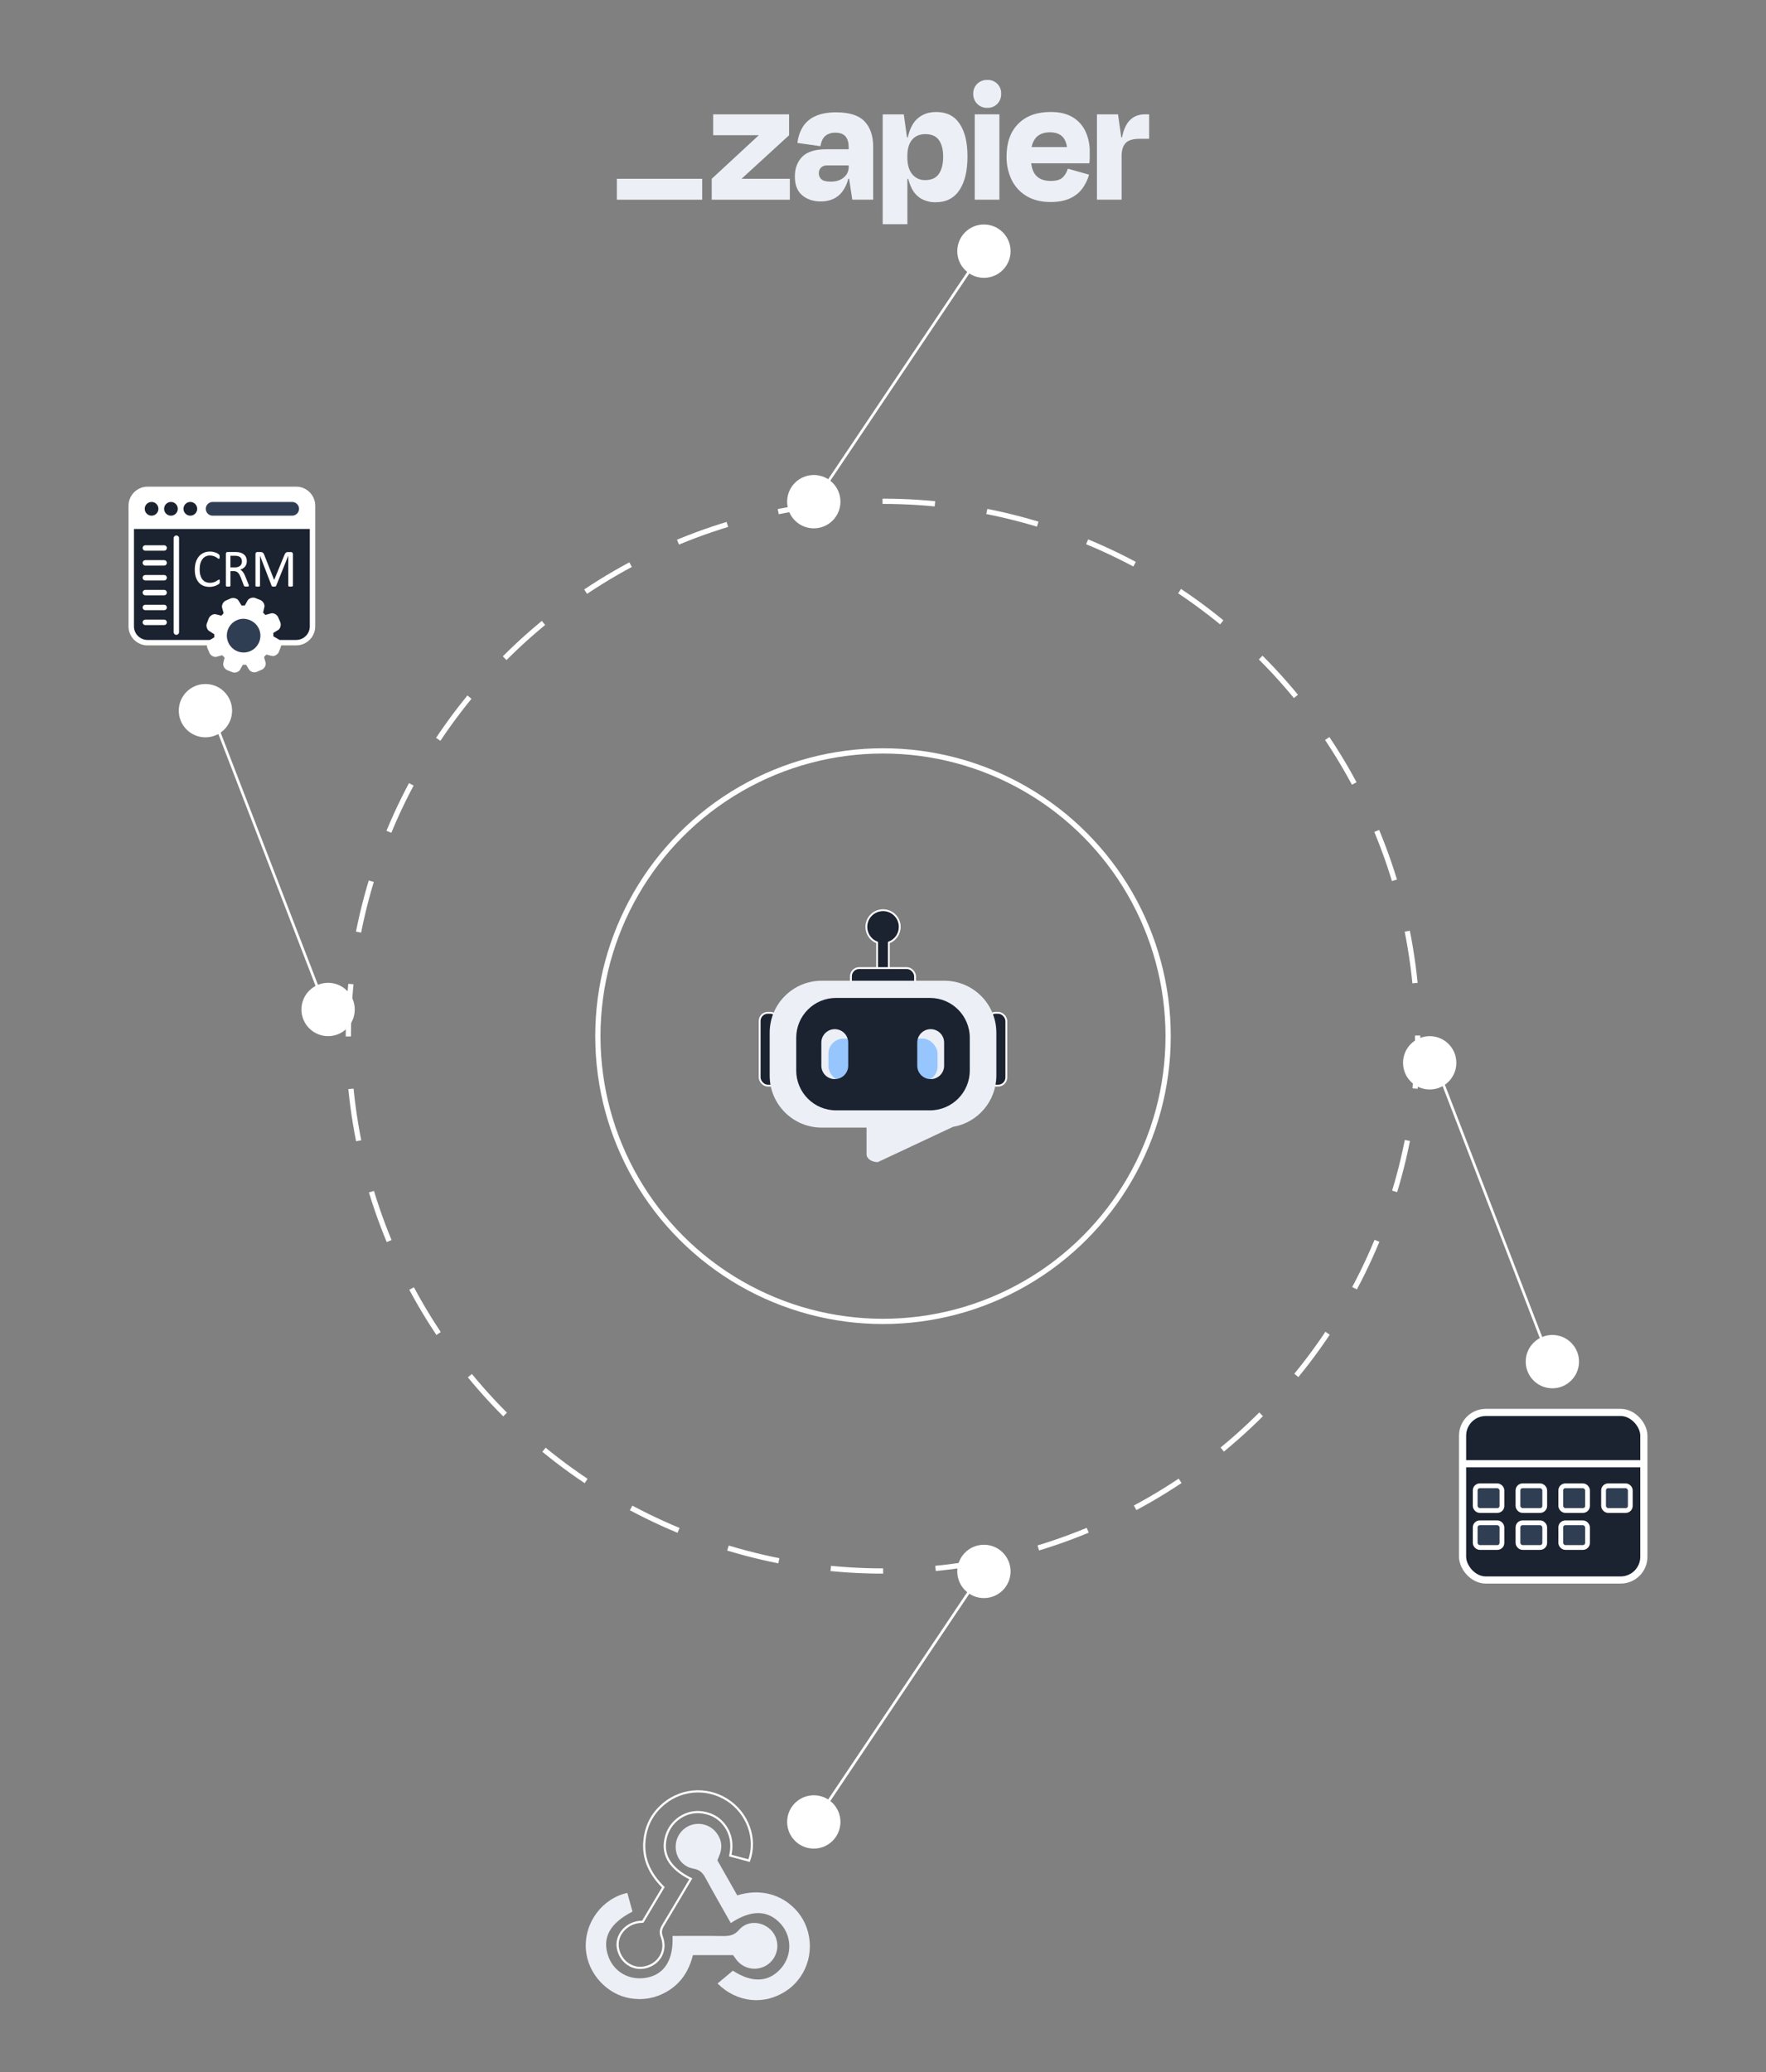 <?xml version="1.0" encoding="UTF-8"?>
<svg id="Layer_2" data-name="Layer 2" xmlns="http://www.w3.org/2000/svg" xmlns:xlink="http://www.w3.org/1999/xlink" viewBox="0 0 740 868">
  <rect x="0" y="0" width="740" height="868" fill="#808080" stroke="none"/>
  <defs>
    <style>
      .cls-1, .cls-2, .cls-3, .cls-4, .cls-5 {
        fill: none;
      }

      .cls-6 {
        clip-path: url(#clippath);
      }

      .cls-7, .cls-8 {
        fill: #fff;
      }

      .cls-9, .cls-10 {
        fill: #ecf0f6;
      }

      .cls-11 {
        fill: #97c6ff;
      }

      .cls-12, .cls-13, .cls-14, .cls-15 {
        fill: #303e54;
      }

      .cls-16, .cls-17, .cls-18, .cls-19, .cls-20 {
        fill: #1b2230;
      }

      .cls-13 {
        stroke-width: 2px;
      }

      .cls-13, .cls-2, .cls-3, .cls-4, .cls-17, .cls-5, .cls-19, .cls-15, .cls-20 {
        stroke: #fff;
        stroke-miterlimit: 10;
      }

      .cls-2 {
        stroke-width: .91px;
      }

      .cls-3 {
        stroke-dasharray: 0 0 21.99 21.99;
      }

      .cls-3, .cls-5 {
        stroke-width: 2.2px;
      }

      .cls-4 {
        stroke-width: 1.11px;
      }

      .cls-17, .cls-20 {
        stroke-width: .77px;
      }

      .cls-18, .cls-14, .cls-8, .cls-10, .cls-20 {
        fill-rule: evenodd;
      }

      .cls-19, .cls-15 {
        stroke-width: 3px;
      }
    </style>
    <clipPath id="clippath">
      <path class="cls-1" d="M61.86,204.98h62.26c3.76,0,6.84,3.08,6.84,6.84v50.54c0,3.75-3.08,6.84-6.84,6.84H61.83c-3.75,0-6.84-3.08-6.84-6.84v-50.51c0-3.78,3.09-6.87,6.87-6.87"/>
    </clipPath>
  </defs>
  <g id="Integration_Section" data-name="Integration Section">
    <g id="Integrations">
      <g id="ORBIT">
        <circle class="cls-5" cx="370" cy="434" r="119.48"/>
        <circle class="cls-3" cx="370" cy="434" r="224.03"/>
      </g>
      <g id="Spoke_3" data-name="Spoke 3">
        <line class="cls-4" x1="342.12" y1="762.01" x2="409.46" y2="661.67"/>
        <circle class="cls-7" cx="341" cy="763.13" r="11.17"/>
        <circle class="cls-7" cx="412.29" cy="658.2" r="11.17"/>
      </g>
      <g id="Spoke_2" data-name="Spoke 2">
        <line class="cls-4" x1="137.48" y1="425.06" x2="88.31" y2="297.67"/>
        <circle class="cls-7" cx="86.08" cy="297.67" r="11.17"/>
        <circle class="cls-7" cx="137.48" cy="422.83" r="11.17"/>
      </g>
      <g id="Spoke_2-2" data-name="Spoke 2">
        <line class="cls-4" x1="650.48" y1="572.56" x2="601.31" y2="445.17"/>
        <circle class="cls-7" cx="599.08" cy="445.17" r="11.17"/>
        <circle class="cls-7" cx="650.48" cy="570.33" r="11.17"/>
      </g>
      <g id="Spoke_1" data-name="Spoke 1">
        <line class="cls-4" x1="342.12" y1="209.01" x2="409.46" y2="108.67"/>
        <circle class="cls-7" cx="341" cy="210.13" r="11.17"/>
        <circle class="cls-7" cx="412.29" cy="105.2" r="11.17"/>
      </g>
      <g id="Webhooks">
        <path class="cls-2" d="M289.46,786.98c-3.91,6.57-7.65,12.93-11.47,19.24-.98,1.62-1.47,2.94-.68,5,2.16,5.69-.89,11.23-6.63,12.73-5.41,1.42-10.68-2.14-11.76-7.93-.95-5.13,3.03-10.16,8.68-10.96,.47-.07,.96-.08,1.75-.14,2.77-4.65,5.61-9.4,8.6-14.42-5.41-5.38-8.63-11.67-7.92-19.46,.5-5.51,2.67-10.27,6.63-14.17,7.58-7.47,19.15-8.68,28.07-2.95,8.57,5.51,12.5,16.24,9.15,25.42-2.52-.68-5.07-1.37-7.86-2.13,1.05-5.11,.27-9.69-3.17-13.62-2.27-2.59-5.19-3.95-8.51-4.45-6.65-1.01-13.19,3.27-15.13,9.8-2.2,7.41,1.13,13.47,10.23,18.03h0Z"/>
        <path class="cls-9" d="M300.61,779.22c2.75,4.86,5.55,9.78,8.32,14.67,14-4.33,24.56,3.42,28.34,11.72,4.57,10.02,1.45,21.89-7.54,28.08-9.22,6.35-20.88,5.26-29.05-2.89,2.08-1.74,4.17-3.49,6.41-5.36,8.07,5.23,15.13,4.98,20.36-1.21,4.47-5.28,4.37-13.15-.23-18.32-5.31-5.96-12.41-6.15-21-.42-3.56-6.32-7.19-12.59-10.64-18.96-1.16-2.15-2.45-3.39-5.07-3.85-4.38-.76-7.21-4.52-7.38-8.73-.17-4.17,2.29-7.93,6.12-9.4,3.8-1.45,8.26-.28,10.82,2.95,2.09,2.64,2.75,5.61,1.65,8.87-.31,.91-.7,1.79-1.13,2.86h0Z"/>
        <path class="cls-9" d="M307.19,818.91h-16.85c-1.62,6.64-5.1,12.01-11.12,15.42-4.67,2.65-9.71,3.55-15.07,2.68-9.87-1.59-17.94-10.48-18.65-20.48-.8-11.33,6.99-21.41,17.37-23.67,.72,2.6,1.44,5.23,2.16,7.83-9.53,4.86-12.83,10.99-10.16,18.64,2.35,6.74,9.02,10.43,16.26,9.01,7.39-1.46,11.12-7.6,10.67-17.46,7.01,0,14.02-.07,21.03,.04,2.74,.04,4.85-.24,6.91-2.65,3.4-3.97,9.64-3.61,13.3,.14,3.74,3.83,3.56,10-.4,13.67-3.82,3.54-9.84,3.35-13.41-.46-.73-.79-1.31-1.72-2.04-2.69h0Z"/>
      </g>
      <g id="Zapier">
        <path class="cls-9" d="M310.85,74.89l-.03-.1,19.83-18.15v-8.75h-31.81v8.75h19l.03,.08-19.64,18.17v8.75h32.74v-8.75h-20.12Z"/>
        <path class="cls-9" d="M350.5,47.05c-3.67,0-6.66,.55-8.97,1.66-2.15,.96-3.97,2.55-5.21,4.56-1.19,2.02-1.93,4.27-2.18,6.6l9.65,1.36c.35-2.06,1.05-3.51,2.1-4.37,1.19-.9,2.66-1.35,4.15-1.28,1.96,0,3.38,.52,4.26,1.57,.88,1.05,1.32,2.5,1.32,4.41v.95h-9.28c-4.72,0-8.12,1.05-10.18,3.14-2.06,2.1-3.09,4.86-3.09,8.3,0,3.52,1.03,6.14,3.09,7.86,2.06,1.72,4.65,2.57,7.77,2.56,3.87,0,6.85-1.33,8.94-4,1.23-1.64,2.11-3.51,2.58-5.5h.35l1.33,8.75h8.75v-22.15c0-4.58-1.21-8.12-3.62-10.64-2.41-2.51-6.33-3.77-11.75-3.77Zm3.06,27.3c-1.39,1.16-3.21,1.73-5.47,1.73-1.86,0-3.16-.33-3.89-.98-.35-.31-.64-.69-.82-1.12-.19-.43-.28-.9-.27-1.37-.02-.44,.05-.89,.2-1.3,.16-.42,.39-.79,.7-1.11,.33-.31,.72-.55,1.15-.71,.43-.16,.88-.22,1.34-.2h9.13v.6c.02,.85-.16,1.7-.52,2.47-.36,.77-.89,1.45-1.56,1.98Z"/>
        <path class="cls-9" d="M418.77,47.89h-10.33v35.75h10.33V47.89Z"/>
        <path class="cls-9" d="M479.78,47.89c-2.92,0-5.22,1.03-6.9,3.09-1.21,1.48-2.13,3.67-2.75,6.56h-.3l-1.35-9.65h-8.83v35.75h10.33v-18.33c0-2.31,.54-4.08,1.62-5.32,1.08-1.23,3.08-1.85,5.99-1.85h3.92v-10.25h-1.73Z"/>
        <path class="cls-9" d="M449.39,49.05c-2.41-1.44-5.46-2.15-9.13-2.15-5.78,0-10.31,1.65-13.58,4.94-3.27,3.29-4.9,7.83-4.9,13.62-.08,3.5,.68,6.96,2.23,10.1,1.41,2.8,3.62,5.12,6.34,6.68,2.74,1.58,5.99,2.37,9.77,2.38,3.26,0,5.99-.5,8.18-1.51,2.06-.9,3.85-2.32,5.21-4.11,1.29-1.76,2.25-3.74,2.83-5.85l-8.9-2.49c-.38,1.37-1.1,2.62-2.1,3.62-1.01,1.01-2.69,1.51-5.05,1.51-2.81,0-4.91-.8-6.29-2.41-1-1.16-1.63-2.82-1.91-4.98h24.38c.1-1.01,.15-1.85,.15-2.53v-2.23c.06-2.99-.56-5.96-1.81-8.67-1.17-2.48-3.06-4.54-5.42-5.92Zm-9.43,6.37c4.19,0,6.57,2.06,7.13,6.19h-14.82c.24-1.38,.81-2.67,1.66-3.78,1.36-1.61,3.37-2.41,6.03-2.41Z"/>
        <path class="cls-9" d="M413.71,33.48c-.78-.03-1.55,.1-2.28,.38-.73,.28-1.39,.7-1.95,1.24-.55,.55-.98,1.2-1.27,1.92-.29,.72-.42,1.49-.39,2.27-.03,.78,.11,1.56,.39,2.28,.29,.73,.72,1.39,1.27,1.94,.55,.55,1.21,.98,1.94,1.27,.73,.29,1.5,.42,2.28,.39,.78,.03,1.55-.1,2.27-.39,.72-.29,1.38-.72,1.92-1.27,.54-.56,.96-1.22,1.24-1.95,.28-.73,.41-1.5,.38-2.28,.04-.77-.09-1.54-.37-2.26-.28-.72-.71-1.38-1.25-1.92-.55-.55-1.2-.97-1.92-1.25-.72-.28-1.49-.41-2.26-.37h0Z"/>
        <path class="cls-9" d="M392.36,46.91c-3.52,0-6.35,1.11-8.49,3.32-1.58,1.64-2.74,4.08-3.48,7.33h-.33l-1.35-9.65h-8.83v46.01h10.33v-18.95h.38c.32,1.26,.76,2.49,1.32,3.67,.87,1.91,2.31,3.52,4.11,4.6,1.87,1.02,3.98,1.53,6.11,1.47,4.33,0,7.62-1.68,9.88-5.05,2.26-3.37,3.39-8.07,3.39-14.11s-1.1-10.39-3.28-13.69c-2.19-3.3-5.45-4.94-9.77-4.94Zm1.05,25.91c-1.21,1.75-3.09,2.62-5.66,2.62-1.06,.05-2.11-.16-3.08-.6-.96-.44-1.81-1.1-2.47-1.93-1.34-1.68-2-3.98-2-6.9v-.68c0-2.96,.67-5.23,2-6.81,1.33-1.57,3.18-2.35,5.54-2.34,2.61,0,4.51,.83,5.69,2.49,1.18,1.66,1.78,3.97,1.78,6.94,0,3.07-.59,5.47-1.8,7.21h-.01Z"/>
        <path class="cls-9" d="M294.24,74.89h-35.75v8.76h35.75v-8.76Z"/>
      </g>
      <g id="CRM">
        <path class="cls-16" d="M61.86,204.98h62.26c3.76,0,6.84,3.08,6.84,6.84v50.54c0,3.75-3.08,6.84-6.84,6.84H61.83c-3.75,0-6.84-3.08-6.84-6.84v-50.51c0-3.78,3.09-6.87,6.87-6.87"/>
        <g class="cls-6">
          <rect class="cls-7" x="42.32" y="199.99" width="97.8" height="21.57"/>
        </g>
        <path class="cls-7" d="M124.12,270.33H61.82c-4.4,0-7.97-3.58-7.97-7.97v-50.51c0-4.42,3.59-8.01,8.01-8.01h62.26c4.4,0,7.97,3.58,7.97,7.97v50.54c0,4.4-3.58,7.97-7.97,7.97Zm-62.26-64.21c-3.16,0-5.73,2.57-5.73,5.73v50.51c0,3.14,2.56,5.69,5.7,5.69h62.29c3.14,0,5.69-2.55,5.69-5.69v-50.54c0-3.14-2.55-5.7-5.69-5.7H61.86Z"/>
        <path class="cls-16" d="M66.38,213.12c0,1.59-1.29,2.87-2.87,2.87s-2.87-1.29-2.87-2.87,1.28-2.87,2.87-2.87,2.87,1.29,2.87,2.87"/>
        <path class="cls-16" d="M74.5,213.12c0,1.59-1.28,2.87-2.87,2.87s-2.87-1.29-2.87-2.87,1.28-2.87,2.87-2.87,2.87,1.29,2.87,2.87"/>
        <path class="cls-16" d="M82.62,213.12c0,1.59-1.29,2.87-2.87,2.87s-2.87-1.29-2.87-2.87,1.29-2.87,2.87-2.87,2.87,1.29,2.87,2.87"/>
        <path class="cls-14" d="M89.09,210.25h33.34c1.58,0,2.87,1.29,2.87,2.87h0c0,1.58-1.29,2.87-2.87,2.87h-33.34c-1.58,0-2.87-1.29-2.87-2.87h0c0-1.58,1.29-2.87,2.87-2.87"/>
        <path class="cls-7" d="M73.89,265.91c-.63,0-1.14-.51-1.14-1.14v-39.34c0-.63,.51-1.14,1.14-1.14s1.14,.51,1.14,1.14v39.34c0,.63-.51,1.14-1.14,1.14Z"/>
        <path class="cls-7" d="M68.79,230.67h-7.89c-.63,0-1.14-.51-1.14-1.14s.51-1.14,1.14-1.14h7.89c.63,0,1.14,.51,1.14,1.14s-.51,1.14-1.14,1.14Z"/>
        <path class="cls-7" d="M68.79,236.9h-7.89c-.63,0-1.14-.51-1.14-1.14s.51-1.14,1.14-1.14h7.89c.63,0,1.14,.51,1.14,1.14s-.51,1.14-1.14,1.14Z"/>
        <path class="cls-7" d="M68.79,243.13h-7.89c-.63,0-1.14-.51-1.14-1.14s.51-1.14,1.14-1.14h7.89c.63,0,1.14,.51,1.14,1.14s-.51,1.14-1.14,1.14Z"/>
        <path class="cls-7" d="M68.79,249.36h-7.89c-.63,0-1.14-.51-1.14-1.14s.51-1.14,1.14-1.14h7.89c.63,0,1.14,.51,1.14,1.14s-.51,1.14-1.14,1.14Z"/>
        <path class="cls-7" d="M68.79,255.59h-7.89c-.63,0-1.14-.51-1.14-1.14s.51-1.14,1.14-1.14h7.89c.63,0,1.14,.51,1.14,1.14s-.51,1.14-1.14,1.14Z"/>
        <path class="cls-7" d="M68.79,261.82h-7.89c-.63,0-1.14-.51-1.14-1.14s.51-1.14,1.14-1.14h7.89c.63,0,1.14,.51,1.14,1.14s-.51,1.14-1.14,1.14Z"/>
        <path class="cls-7" d="M122.72,245.35c0,.06-.02,.11-.04,.16-.03,.04-.08,.08-.16,.11-.08,.03-.18,.05-.29,.07-.12,.02-.27,.03-.46,.03-.18,0-.33,0-.46-.03-.13-.02-.22-.04-.3-.07-.07-.03-.13-.06-.16-.11-.03-.04-.05-.1-.05-.16v-12.57h-.02l-5.08,12.63c-.02,.05-.05,.09-.09,.13-.04,.04-.1,.07-.18,.1-.08,.03-.17,.05-.28,.06-.11,.01-.24,.02-.38,.02-.16,0-.29,0-.4-.02-.11-.02-.21-.03-.28-.06-.08-.03-.13-.06-.18-.1-.04-.04-.07-.08-.08-.12l-4.86-12.63h-.01v12.57c0,.06-.02,.11-.05,.16-.03,.04-.08,.08-.16,.11-.08,.03-.18,.05-.3,.07-.12,.02-.28,.03-.47,.03s-.34,0-.46-.03c-.12-.02-.22-.04-.29-.07-.07-.03-.12-.06-.15-.11-.03-.04-.04-.1-.04-.16v-13.27c0-.32,.08-.54,.25-.67,.17-.13,.35-.2,.56-.2h1.18c.24,0,.45,.02,.63,.07,.18,.04,.34,.11,.48,.21,.14,.1,.25,.22,.34,.37,.09,.15,.17,.32,.24,.53l4.13,10.45h.06l4.28-10.42c.08-.22,.18-.41,.27-.57,.1-.16,.21-.28,.32-.37,.11-.1,.25-.16,.39-.2,.14-.04,.31-.06,.5-.06h1.24c.11,0,.22,.02,.32,.05,.1,.03,.19,.09,.26,.16,.07,.07,.13,.16,.17,.27,.05,.11,.07,.24,.07,.4v13.27Zm-21.35-10.15c0-.56-.13-1.04-.38-1.43-.25-.39-.67-.67-1.27-.84-.19-.05-.4-.09-.63-.11-.24-.02-.54-.03-.92-.03h-1.62v4.86h1.87c.51,0,.94-.06,1.31-.18,.37-.13,.67-.3,.92-.51,.25-.22,.43-.48,.54-.78,.11-.3,.17-.62,.17-.97Zm2.89,10.15c0,.06-.01,.11-.03,.16-.02,.04-.07,.08-.14,.11-.07,.03-.18,.05-.31,.06-.13,.02-.31,.02-.53,.02-.19,0-.35,0-.48-.02-.12-.02-.22-.04-.3-.07-.07-.03-.13-.08-.17-.14-.04-.06-.08-.13-.11-.22l-1.32-3.41c-.16-.39-.32-.74-.49-1.06-.17-.32-.37-.6-.6-.84-.23-.24-.5-.42-.81-.55-.31-.13-.69-.19-1.13-.19h-1.28v6.15c0,.06-.02,.11-.05,.16-.03,.04-.09,.08-.16,.11-.07,.03-.17,.05-.29,.07-.13,.02-.28,.03-.46,.03s-.34,0-.46-.03c-.12-.02-.22-.04-.29-.07-.08-.03-.13-.06-.16-.11-.03-.04-.05-.1-.05-.16v-13.36c0-.29,.08-.49,.23-.61,.15-.11,.32-.17,.49-.17h3.07c.37,0,.67,0,.91,.03,.24,.02,.46,.04,.65,.06,.56,.1,1.05,.25,1.48,.46,.43,.21,.78,.47,1.07,.79,.29,.32,.51,.68,.66,1.1,.14,.41,.22,.87,.22,1.37s-.06,.91-.19,1.3c-.13,.38-.32,.72-.56,1.01-.25,.29-.54,.55-.88,.77-.34,.21-.72,.4-1.15,.54,.24,.11,.45,.24,.65,.4,.19,.16,.37,.35,.54,.57,.17,.22,.33,.48,.48,.77,.15,.29,.3,.62,.45,.98l1.29,3.18c.1,.27,.17,.46,.2,.56,.03,.11,.05,.19,.05,.25Zm-12.16-1.74c0,.12,0,.22-.01,.31,0,.09-.02,.16-.04,.23-.02,.06-.04,.13-.07,.18-.03,.05-.08,.11-.16,.19-.08,.08-.23,.19-.47,.34-.24,.15-.54,.3-.89,.45-.35,.14-.76,.27-1.21,.36-.46,.1-.96,.15-1.5,.15-.94,0-1.79-.16-2.54-.47-.75-.31-1.4-.77-1.93-1.39-.53-.61-.94-1.36-1.23-2.26-.29-.9-.43-1.93-.43-3.1s.16-2.26,.46-3.2c.31-.94,.74-1.73,1.3-2.38,.56-.65,1.23-1.14,2.01-1.49,.78-.34,1.64-.51,2.58-.51,.42,0,.83,.04,1.22,.11,.4,.08,.76,.18,1.1,.29,.33,.12,.63,.25,.89,.41,.26,.15,.44,.28,.54,.38,.1,.1,.17,.18,.2,.23,.03,.05,.05,.11,.07,.18,.02,.07,.03,.16,.05,.25,.01,.1,.02,.21,.02,.35,0,.15,0,.28-.02,.38-.02,.11-.04,.19-.07,.27-.03,.07-.06,.12-.11,.16-.04,.03-.09,.05-.15,.05-.11,0-.25-.07-.44-.22-.19-.15-.43-.31-.72-.48-.3-.18-.65-.33-1.08-.48-.43-.14-.93-.22-1.52-.22-.65,0-1.23,.13-1.76,.38-.53,.26-.98,.64-1.35,1.13-.37,.5-.67,1.11-.87,1.83-.21,.72-.31,1.54-.31,2.46s.1,1.73,.3,2.43c.2,.7,.48,1.29,.85,1.77,.37,.47,.83,.83,1.36,1.07,.54,.24,1.15,.36,1.83,.36,.58,0,1.08-.07,1.51-.21,.43-.14,.8-.3,1.1-.47,.3-.18,.55-.33,.75-.47,.2-.14,.35-.21,.46-.21,.05,0,.1,.01,.14,.03,.04,.02,.06,.06,.09,.13,.02,.06,.04,.15,.05,.26,.01,.11,.02,.25,.02,.42Z"/>
        <path class="cls-8" d="M113.5,267.21c-.13-.13-.18-2.68-.06-2.81,0,0,2.56-1.57,2.59-1.6,.41-.41,.58-1.16,.4-1.71,0-.01,0-.02-.01-.04l-.95-2.18s0-.02-.02-.03c-.27-.51-.93-.9-1.51-.89-.04,0-2.98,.85-2.98,.85-.25-.04-1.96-1.84-1.97-1.95,0,0,.7-2.93,.7-2.97,0-.58-.41-1.24-.92-1.49-.01,0-.02,0-.03-.01l-2.2-.87s-.02,0-.03-.01c-.54-.16-1.3,.05-1.68,.46-.02,.03-1.49,2.66-1.49,2.66-.13,.13-2.63,.18-2.8,.04,0,0-1.57-2.58-1.59-2.6-.4-.4-1.17-.58-1.7-.41-.01,0-.02,0-.03,.01l-2.16,.95s-.02,0-.03,.02c-.5,.27-.88,.94-.86,1.52,0,.03,.83,2.95,.83,2.95,0,.07-1.68,1.97-1.9,2.01,0,0-2.98-.74-3.02-.74-.57,0-1.21,.42-1.46,.94,0,.01,0,.02-.01,.03l-.86,2.22s0,.02-.01,.04c-.16,.56,.05,1.3,.48,1.7,.02,.02,2.66,1.67,2.66,1.67,.13,.14,.18,2.47,.04,2.63,0,0-2.56,1.57-2.58,1.59-.41,.41-.58,1.16-.4,1.71,0,.01,0,.02,.01,.04l.95,2.18s0,.02,.02,.03c.27,.5,.93,.88,1.52,.87,0,0,2.93-.82,2.93-.82,.23,0,2,1.85,2.01,1.96,0,0-.7,2.93-.7,2.97,0,.58,.41,1.24,.92,1.49,0,0,.02,0,.03,.01l2.2,.87s.02,0,.04,.01c.54,.16,1.3-.05,1.68-.46,.02-.03,1.49-2.66,1.49-2.66,.13-.13,2.63-.18,2.8-.04,0,0,1.57,2.58,1.59,2.6,.3,.3,.79,.49,1.26,.48,.16,0,.3-.03,.44-.07,.01,0,.02,0,.03-.01l2.16-.95s.02,0,.03-.02c.5-.27,.88-.94,.86-1.52,0-.03-.83-2.95-.83-2.95,0-.07,1.69-2,1.93-2.02,0,0,2.93,.72,2.97,.72,.58-.01,1.22-.42,1.47-.92,0-.01,0-.02,.01-.03l.86-2.21s0-.02,.01-.04c.16-.55-.05-1.29-.47-1.69-.03-.02-2.66-1.5-2.66-1.5Z"/>
        <path class="cls-7" d="M98.22,281.7c-.24,0-.48-.03-.7-.1l-2.33-.91c-1.01-.49-1.67-1.55-1.68-2.56-.01-.11-.02-.12,.6-2.68-.28-.31-.7-.73-1-1-2.84,.79-2.61,.7-2.76,.71-.98,0-2-.6-2.47-1.47l-1.01-2.29c-.37-1.08-.09-2.29,.62-3,.1-.11,.1-.11,2.33-1.47,0-.37,0-.89-.02-1.26-2.29-1.44-2.3-1.44-2.39-1.53-.74-.69-1.08-1.89-.8-2.85l.9-2.35c.49-1.02,1.53-1.68,2.52-1.7,.14,0,.14-.02,2.74,.63,.28-.28,.66-.71,.93-1.02-.69-2.45-.69-2.46-.7-2.59-.04-1.07,.57-2.15,1.46-2.63l2.27-1c1.05-.36,2.29-.07,3,.63,.12,.12,.12,.12,1.48,2.36,.4,0,.98,0,1.38-.02,1.25-2.26,1.26-2.27,1.36-2.37,.7-.75,1.91-1.09,2.87-.81l2.33,.92c1.02,.5,1.67,1.55,1.68,2.56,0,.16,0,.17-.6,2.69,.28,.3,.68,.71,.97,.99,2.71-.78,2.59-.72,2.78-.73,.97,0,2.01,.62,2.48,1.49l1.01,2.3c.37,1.07,.09,2.28-.61,3-.12,.12-.13,.13-2.34,1.48,0,.41,0,1,.03,1.41,2.25,1.27,2.26,1.28,2.37,1.37,.76,.71,1.09,1.91,.81,2.87l-.9,2.34c-.49,1.01-1.53,1.66-2.53,1.68h0c-.18,0-.22,0-2.71-.62-.28,.28-.67,.71-.95,1.03,.71,2.5,.71,2.51,.71,2.69,.04,.97-.58,2.05-1.46,2.52l-2.28,1.01c-.38,.13-.64,.18-.91,.18-.79,.04-1.58-.3-2.09-.81-.12-.12-.13-.12-1.48-2.36-.4-.01-.98,0-1.38,.02-1.24,2.23-1.25,2.24-1.31,2.32-.57,.62-1.42,.96-2.2,.96Zm-2.41-3.54c.05,.2,.18,.38,.27,.42l2.15,.85c.06,.04,.38-.07,.46-.17h0s1.33-2.44,1.33-2.44l.18-.24c.6-.61,3.77-.59,4.34-.12l.24,.28s1.37,2.24,1.55,2.54c-.05-.08,.14,0,.31,0h0l2.19-.94c.06-.03,.22-.29,.21-.45-.03-.03-.79-2.68-.79-2.68l-.04-.31c0-.76,2.25-3.12,3.01-3.15h.17s.16,.03,.16,.03c0,0,2.68,.65,2.92,.7-.08-.02,.17-.19,.23-.31l.83-2.15c.02-.08-.06-.38-.17-.48h0s-2.44-1.34-2.44-1.34l-.25-.19c-.58-.58-.62-3.83-.06-4.41,.22-.18,2.56-1.61,2.77-1.74-.05,0,0-.26-.05-.4l-.93-2.13c-.04-.08-.31-.23-.46-.23h0s-2.68,.8-2.68,.8l-.24,.07-.25-.04c-.66-.1-2.87-2.22-2.93-2.98l-.02-.18,.04-.18s.64-2.68,.69-2.92c-.03,.07-.18-.19-.31-.26l-2.15-.85c-.07-.04-.37,.07-.46,.17,.02,.02-1.33,2.44-1.33,2.44l-.18,.24c-.6,.61-3.78,.59-4.34,.12l-.24-.28s-1.43-2.35-1.56-2.56c.04,.07-.14,.03-.28,.03-.04,0-.08,0-.11,0l-2.11,.93c-.06,.04-.22,.29-.21,.45h0s.79,2.68,.79,2.68l.04,.31c0,.74-2.21,3.03-2.85,3.14l-.23,.04-.23-.06s-2.13-.53-2.78-.69c-.18,.05-.34,.17-.39,.28l-.83,2.17c-.02,.08,.06,.38,.17,.48,.04,0,2.49,1.55,2.5,1.55l.24,.2c.51,.57,.56,3.53,.07,4.12l-.28,.25s-2.33,1.42-2.54,1.56c.06-.04,0,.27,.04,.4l.93,2.11c.04,.06,.29,.22,.46,.22h0l2.96-.82c.83,0,3.09,2.29,3.15,3l.02,.18-.04,.18s-.51,2.11-.65,2.75Z"/>
        <path class="cls-14" d="M102.2,272.16c-3.25,.06-5.95-2.55-6.01-5.82-.07-3.26,2.52-5.96,5.77-6.02,3.25-.06,5.95,2.55,6.01,5.82,.07,3.26-2.52,5.96-5.77,6.02Z"/>
        <path class="cls-12" d="M102.1,273.3c-3.82,0-6.97-3.08-7.05-6.93-.04-1.89,.66-3.68,1.97-5.04,1.3-1.35,3.05-2.11,4.92-2.15,3.89,.06,7.09,3.04,7.17,6.93,.04,1.89-.66,3.68-1.97,5.04-1.3,1.35-3.05,2.11-4.92,2.15h-.12Zm-.05-11.84s-.06,0-.08,0c-1.26,.02-2.44,.53-3.31,1.45-.88,.92-1.36,2.13-1.33,3.41,.05,2.61,2.19,4.7,4.77,4.7,.03,0,.06,0,.08,0,1.26-.02,2.44-.53,3.31-1.44,.88-.92,1.36-2.13,1.33-3.41-.05-2.61-2.19-4.7-4.77-4.7Z"/>
      </g>
      <g id="Calendar">
        <rect class="cls-19" x="612.86" y="591.61" width="75.96" height="70.19" rx="9.73" ry="9.73"/>
        <line class="cls-15" x1="612.86" y1="613.1" x2="688.82" y2="613.1"/>
        <g>
          <rect class="cls-13" x="618.14" y="622.34" width="11.21" height="10.35" rx="1.93" ry="1.93"/>
          <rect class="cls-13" x="636.07" y="622.34" width="11.21" height="10.35" rx="1.93" ry="1.93"/>
          <rect class="cls-13" x="654" y="622.34" width="11.21" height="10.35" rx="1.93" ry="1.93"/>
          <rect class="cls-13" x="671.93" y="622.34" width="11.21" height="10.35" rx="1.93" ry="1.93"/>
        </g>
        <g>
          <rect class="cls-13" x="618.14" y="637.83" width="11.21" height="10.35" rx="1.93" ry="1.93"/>
          <rect class="cls-13" x="636.07" y="637.83" width="11.21" height="10.35" rx="1.93" ry="1.93"/>
          <rect class="cls-13" x="654" y="637.83" width="11.21" height="10.35" rx="1.93" ry="1.93"/>
        </g>
      </g>
      <g>
        <path class="cls-20" d="M377.02,388.24c0-3.86-3.13-7-7-7s-7,3.13-7,7c0,2.99,1.88,5.54,4.52,6.54v13.23h4.9v-13.21c2.67-.99,4.57-3.55,4.57-6.56Z"/>
        <rect class="cls-17" x="318.31" y="424.21" width="7.91" height="30.52" rx="3.45" ry="3.45"/>
        <rect class="cls-17" x="413.77" y="424.21" width="7.91" height="30.52" rx="3.45" ry="3.45"/>
        <rect class="cls-17" x="356.56" y="405.49" width="26.88" height="11.43" rx="3.45" ry="3.45"/>
        <path class="cls-10" d="M395.71,410.79h-51.41c-12.02,0-21.79,9.74-21.79,21.79v17.93c0,12.02,9.74,21.79,21.79,21.79h18.81v11.17c0,1.82,2.1,3.3,4.69,3.3l31.54-14.78c10.31-1.73,18.16-10.7,18.16-21.5v-17.91c0-12.02-9.74-21.79-21.79-21.79Z"/>
        <rect class="cls-11" x="347.14" y="435.02" width="45.72" height="17.95" rx="6.3" ry="6.3"/>
        <path class="cls-18" d="M389.68,417.99h-39.36c-9.21,0-16.68,7.46-16.68,16.68v13.73c0,9.21,7.46,16.68,16.68,16.68h39.35c9.22,0,16.69-7.47,16.69-16.69v-13.72c0-9.21-7.46-16.68-16.68-16.68Zm-34.26,28.38c0,3.11-2.52,5.63-5.63,5.63h0c-3.11,0-5.63-2.52-5.63-5.63v-9.67c0-3.11,2.52-5.63,5.63-5.63h0c3.11,0,5.63,2.52,5.63,5.63v9.67Zm40.19,0c0,3.11-2.52,5.63-5.63,5.63h0c-3.11,0-5.63-2.52-5.63-5.63v-9.67c0-3.11,2.52-5.63,5.63-5.63h0c3.11,0,5.63,2.52,5.63,5.63v9.67Z"/>
      </g>
      <rect class="cls-1" width="740" height="868"/>
    </g>
  </g>
</svg>